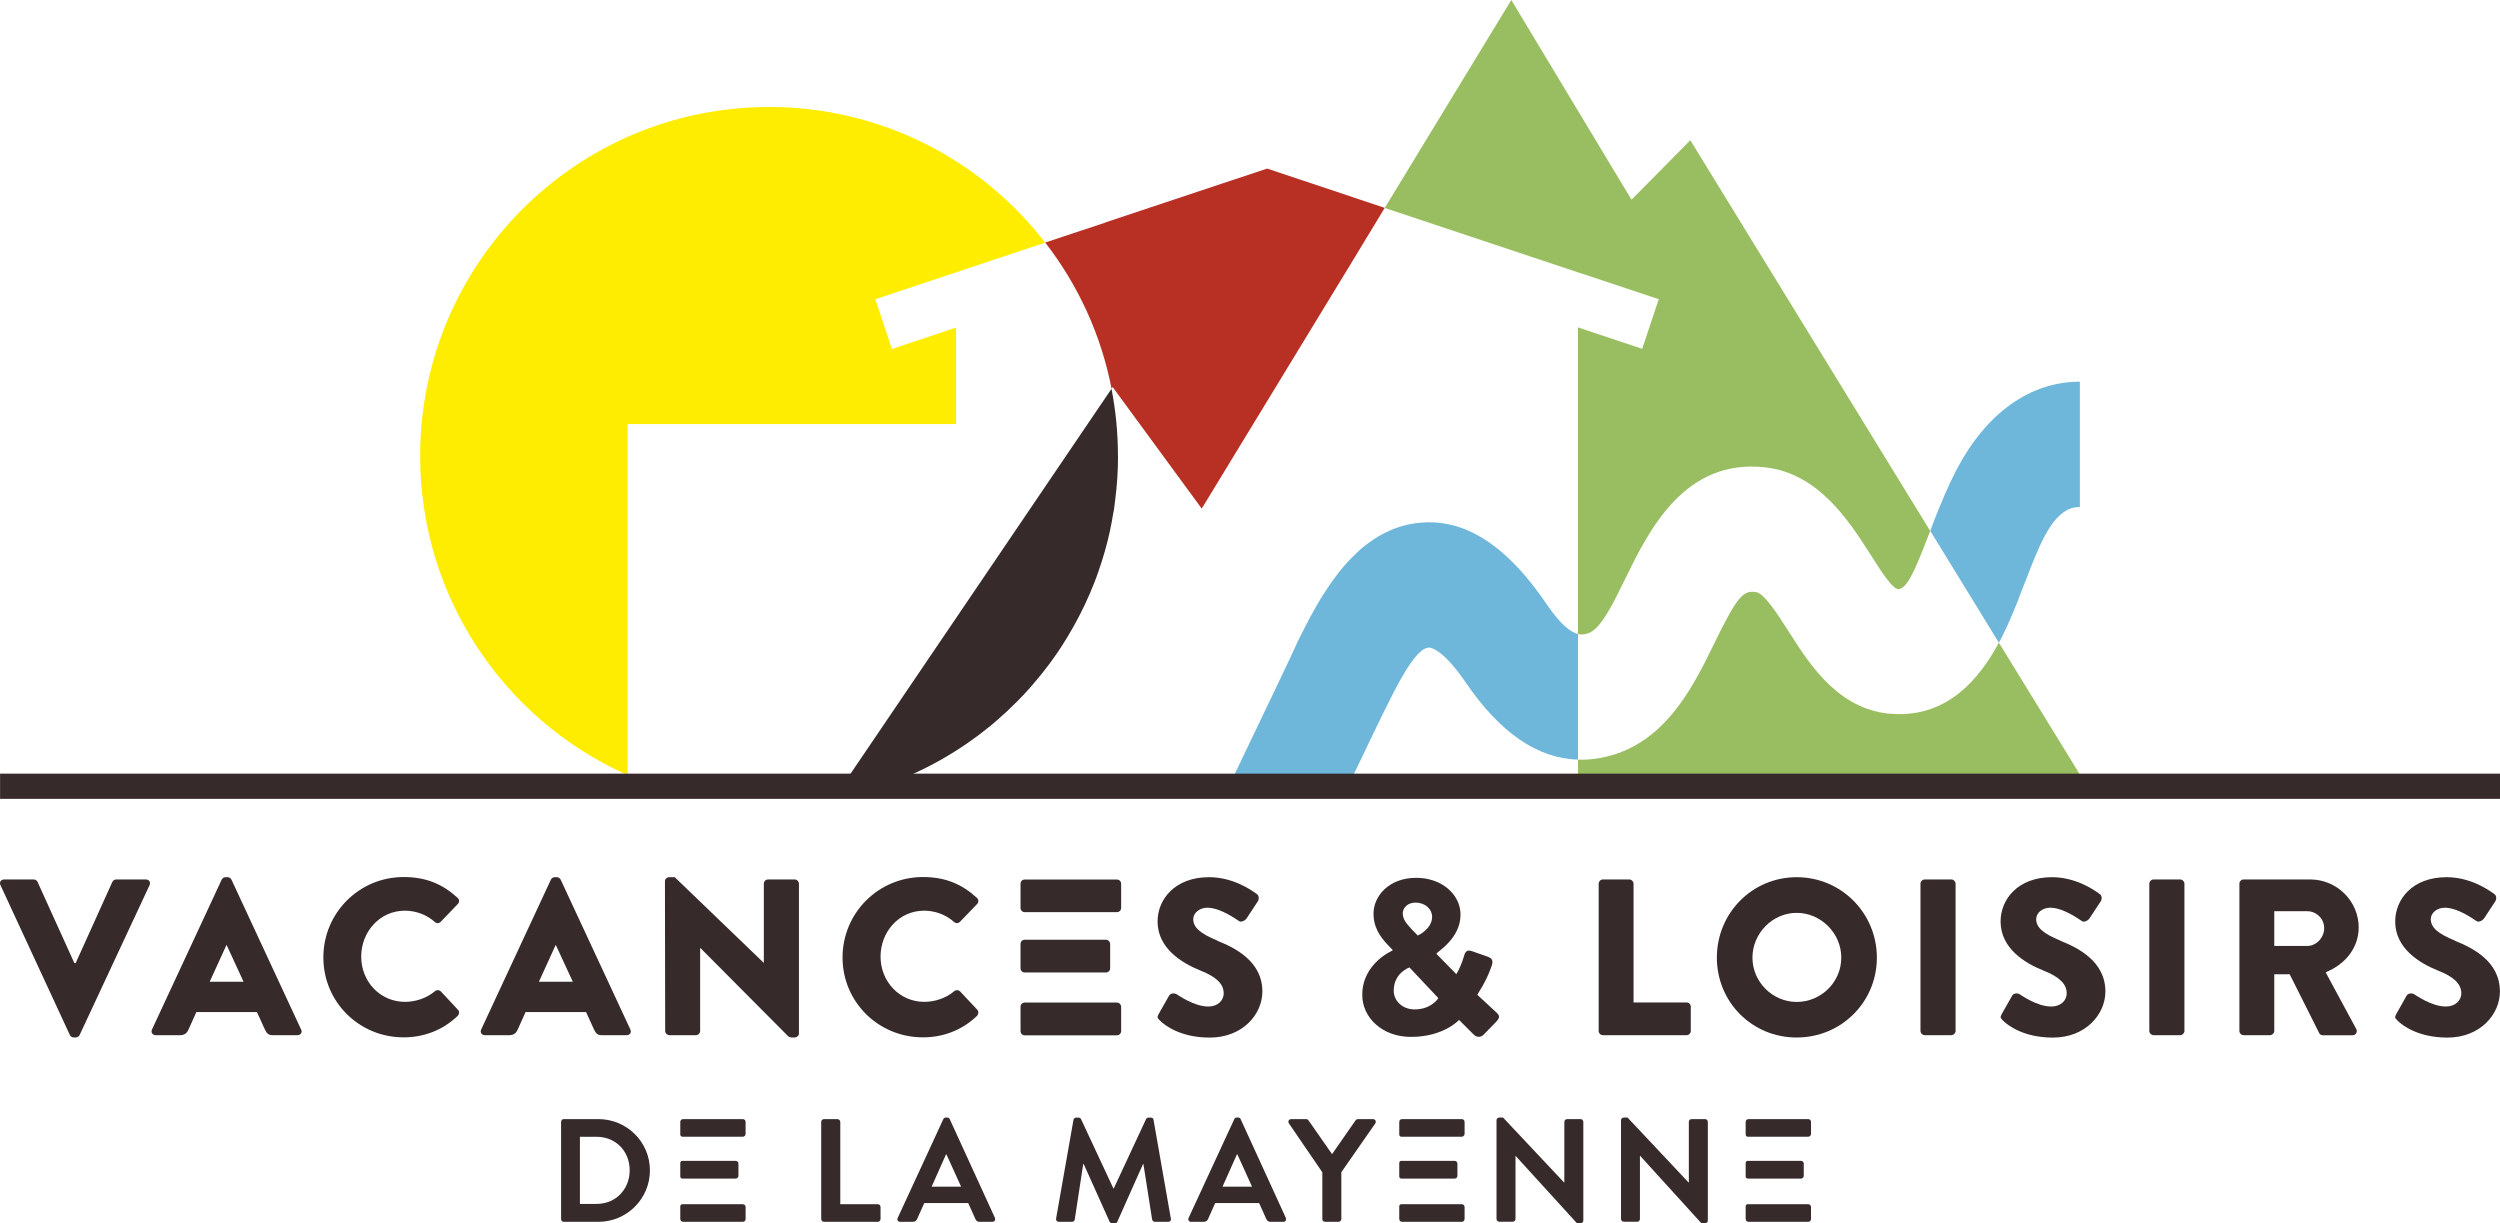 <?xml version="1.0" encoding="UTF-8"?>
<svg id="Calque_1" data-name="Calque 1" xmlns="http://www.w3.org/2000/svg" viewBox="0 0 321.08 157.11">
  <g>
    <path d="m213.05,38.43l-16.33-5.43-18.88-6.29L194.1,0l15.44,25.65,7.55-7.64,30.81,50.18-.37.95c-1.67,4.34-2.68,6.55-3.75,6.51-.74-.03-2.13-2.21-3.25-3.96l-.4-.63c-2.61-4.07-6.54-10.24-13.36-11.03-10.47-1.22-15.04,8.17-18.07,14.37-1.5,3.08-3.06,6.27-4.6,6.88-.04.01-.08.03-.12.04-.33.12-.76.24-1.32.1v-39.37l8.25,2.75,2.13-6.38Z" style="fill: #99be61; stroke-width: 0px;"/>
    <path d="m267.12,99.49h-64.45v-1.93c1.55.06,3.13-.18,4.75-.69.31-.1.6-.21.9-.32,6.28-2.52,9.39-8.88,11.88-13.99,2.98-6.1,3.7-6.72,5.29-6.53,1.07.13,2.81,2.85,4.08,4.84l.39.6c2.53,3.97,6.36,9.98,13.44,10.24,6.72.26,10.74-4.38,13.32-9.17l10.33,16.81.08.13Z" style="fill: #99be61; stroke-width: 0px;"/>
    <path d="m177.84,26.7l-3.81,6.29-19.69,32.33-11.44-15.61-.14.21c-1.35-6.97-4.33-13.36-8.52-18.77l7.77-2.58.06-.04,20.67-6.88,15.11,5.05Z" style="fill: #b83024; stroke-width: 0px;"/>
    <path d="m202.67,81.43v16.13c-5.19-.14-10.01-3.44-14.39-9.86-3.01-4.41-4.57-4.53-4.74-4.53h-.01c-.1,0-.22.03-.35.06-1.67.58-3.84,4.95-5.16,7.63l-.36.71c-.66,1.32-1.28,2.66-1.97,4.07-.57,1.23-1.18,2.47-1.79,3.72-.03.04-.04.09-.06.13h-15.3c.03-.05.04-.09.06-.13,3.43-7.17,7.86-16.38,7.99-16.81.89-1.79,1.95-3.94,3.29-6.08.27-.42.55-.85.83-1.26.28-.42.58-.85.9-1.25.6-.82,1.27-1.61,1.99-2.32.53-.55,1.08-1.07,1.67-1.53.41-.32.82-.63,1.26-.91.41-.26.83-.51,1.28-.74.28-.14.57-.27.85-.39.19-.09.39-.17.59-.23.31-.12.62-.22.92-.3.94-.27,1.94-.42,2.99-.45.09-.01.19-.01.28-.01h.08c5.34,0,10.26,3.4,15.04,10.4,1.9,2.81,3.19,3.72,4.08,3.94Z" style="fill: #6eb7db; stroke-width: 0px;"/>
    <path d="m267.12,49.04v16.08c-.69,0-2.56,0-4.53,3.76-.87,1.64-1.62,3.58-2.41,5.64l-.54,1.36c-.64,1.71-1.48,3.85-2.57,6.02-.12.21-.23.42-.35.64l-8.81-14.36.18-.48c.1-.3.23-.59.33-.89.85-2.15,1.75-4.35,2.9-6.56,3.83-7.24,9.43-11.23,15.8-11.23Z" style="fill: #6eb7db; stroke-width: 0px;"/>
    <path d="m143.59,58.56c0,1.88-.12,3.72-.35,5.54-.04.4-.09.78-.15,1.18-.03.22-.06.44-.12.66-.12.77-.26,1.52-.42,2.26-.39,1.79-.89,3.53-1.49,5.23-.14.44-.31.87-.48,1.31-.77,2-1.7,3.94-2.74,5.79-.5.89-1.03,1.76-1.58,2.61-.32.49-.64.96-.98,1.43-.31.44-.62.86-.95,1.27-.28.39-.58.76-.89,1.12-.26.33-.54.66-.82.98-.1.12-.21.24-.31.36-.54.62-1.1,1.21-1.68,1.79-.86.87-1.76,1.71-2.68,2.5-.4.35-.8.68-1.21,1-.82.67-1.67,1.28-2.54,1.89-2.17,1.49-4.47,2.8-6.9,3.9-.08.04-.17.08-.24.12h-7.91l.08-.12,33.52-49.44c.55,2.8.83,5.68.83,8.63Z" style="fill: #362a2b; stroke-width: 0px;"/>
    <path d="m114.54,44.83l8.25-2.76v12.39h-42.18v44.9h-.41c-15.48-7.06-26.24-22.67-26.24-40.81,0-24.75,20.08-44.81,44.83-44.81,14.42,0,27.26,6.82,35.45,17.42l-21.82,7.27,2.13,6.4Z" style="fill: #ffed00; stroke-width: 0px;"/>
  </g>
  <g>
    <path d="m76.86,143.73h-4.47c-.19,0-.33.17-.33.36v12.47c0,.19.14.36.33.36h4.47c3.64,0,6.61-2.95,6.61-6.61s-2.98-6.58-6.61-6.58Zm-.23,10.89h-2.15v-8.62h2.15c2.45,0,4.24,1.85,4.24,4.3s-1.79,4.32-4.24,4.32Z" style="fill: #362a2b; stroke-width: 0px;"/>
    <path d="m94.49,149.09h-6.85c-.14,0-.27.12-.27.26v1.75c0,.15.13.27.27.27h6.83c.19,0,.37-.15.37-.36v-1.57c0-.19-.17-.35-.36-.35Zm.91-5.36h-7.67c-.21,0-.36.17-.36.35v1.64c0,.15.13.27.27.27h7.76c.21,0,.36-.18.36-.36v-1.55c0-.18-.15-.35-.36-.35Zm0,10.93h-7.76c-.14,0-.27.12-.27.26v1.64c0,.19.15.36.36.36h7.67c.21,0,.36-.17.36-.36v-1.54c0-.19-.15-.36-.36-.36Z" style="fill: #362a2b; stroke-width: 0px;"/>
    <path d="m112.72,154.66h-4.8v-10.57c0-.19-.18-.36-.36-.36h-1.73c-.21,0-.36.17-.36.36v12.47c0,.19.15.36.36.36h6.9c.21,0,.36-.17.36-.36v-1.54c0-.19-.15-.36-.36-.36Z" style="fill: #362a2b; stroke-width: 0px;"/>
    <path d="m127.79,156.43l-5.81-12.69c-.06-.12-.14-.21-.32-.21h-.19c-.17,0-.26.09-.32.21l-5.86,12.69c-.12.24.04.49.32.49h1.63c.31,0,.48-.19.55-.37l.92-2.04h5.64l.92,2.04c.13.26.26.37.54.37h1.64c.28,0,.44-.24.32-.49Zm-8.14-4.02l1.85-4.15h.05l1.89,4.15h-3.79Z" style="fill: #362a2b; stroke-width: 0px;"/>
    <path d="m150.37,156.48l-2.22-12.66c-.01-.15-.13-.28-.33-.28h-.31c-.17,0-.26.08-.32.19l-4.14,8.89h-.06l-4.15-8.89c-.05-.12-.17-.19-.32-.19h-.3c-.21,0-.32.13-.35.28l-2.23,12.66c-.04.27.1.44.36.44h1.7c.17,0,.32-.15.33-.28l1.09-7.14h.06l3.33,7.41c.06.1.15.21.32.21h.35c.17,0,.28-.1.32-.21l3.3-7.41h.05l1.12,7.14c.04.13.18.28.35.28h1.72c.24,0,.4-.17.33-.44Z" style="fill: #362a2b; stroke-width: 0px;"/>
    <path d="m165.15,156.43l-5.81-12.69c-.05-.12-.13-.21-.32-.21h-.18c-.17,0-.27.09-.32.21l-5.87,12.69c-.1.24.04.49.32.49h1.64c.3,0,.48-.19.55-.37l.91-2.04h5.64l.92,2.04c.13.26.27.37.55.37h1.64c.28,0,.42-.24.31-.49Zm-8.14-4.02l1.85-4.15h.06l1.88,4.15h-3.79Z" style="fill: #362a2b; stroke-width: 0px;"/>
    <path d="m176.34,143.73h-1.94c-.15,0-.24.09-.31.17l-3.01,4.33-3.02-4.33c-.06-.08-.15-.17-.31-.17h-1.91c-.31,0-.46.3-.31.54l4.3,6.29v6c0,.19.14.36.36.36h1.73c.18,0,.35-.17.35-.36v-6.01l4.37-6.28c.14-.24,0-.54-.31-.54Z" style="fill: #362a2b; stroke-width: 0px;"/>
    <path d="m186.82,149.09h-6.85c-.14,0-.26.12-.26.26v1.75c0,.15.12.27.26.27h6.85c.19,0,.36-.15.36-.36v-1.57c0-.19-.17-.35-.36-.35Zm.92-5.36h-7.67c-.22,0-.36.17-.36.35v1.64c0,.15.12.27.26.27h7.77c.21,0,.36-.18.36-.36v-1.55c0-.18-.15-.35-.36-.35Zm0,10.93h-7.77c-.14,0-.26.12-.26.26v1.64c0,.19.14.36.36.36h7.67c.21,0,.36-.17.36-.36v-1.54c0-.19-.15-.36-.36-.36Z" style="fill: #362a2b; stroke-width: 0px;"/>
    <path d="m203,143.73h-1.73c-.21,0-.36.17-.36.36v7.78h-.03l-7.84-8.34h-.48c-.19,0-.36.15-.36.33v12.69c0,.19.17.36.36.36h1.72c.21,0,.36-.17.36-.36v-8.1h.01l7.89,8.66h.45c.18,0,.36-.15.36-.35v-12.68c0-.19-.18-.36-.36-.36Z" style="fill: #362a2b; stroke-width: 0px;"/>
    <path d="m218.99,143.73h-1.73c-.22,0-.36.17-.36.36v7.78h-.03l-7.84-8.34h-.48c-.19,0-.36.15-.36.33v12.69c0,.19.17.36.36.36h1.72c.21,0,.35-.17.35-.36v-8.1h.03l7.87,8.66h.46c.18,0,.36-.15.36-.35v-12.68c0-.19-.18-.36-.36-.36Z" style="fill: #362a2b; stroke-width: 0px;"/>
    <path d="m231.3,149.09h-6.83c-.15,0-.27.12-.27.26v1.75c0,.15.12.27.27.27h6.83c.19,0,.36-.15.36-.36v-1.57c0-.19-.15-.35-.36-.35Zm.94-5.36h-7.68c-.21,0-.36.17-.36.35v1.64c0,.15.12.27.27.27h7.77c.21,0,.35-.18.35-.36v-1.55c0-.18-.14-.35-.35-.35Zm0,10.93h-7.77c-.15,0-.27.12-.27.26v1.64c0,.19.15.36.36.36h7.68c.21,0,.35-.17.35-.36v-1.54c0-.19-.14-.36-.35-.36Z" style="fill: #362a2b; stroke-width: 0px;"/>
  </g>
  <g>
    <g>
      <path d="m18.72,112.95h-3.8c-.23,0-.42.17-.49.31l-4.71,10.43h-.17l-4.73-10.43c-.05-.14-.26-.31-.48-.31H.55c-.44,0-.67.36-.49.73l8.91,19.24c.09.18.26.32.49.32h.28c.23,0,.4-.14.49-.32l8.98-19.24c.17-.37-.06-.73-.49-.73Z" style="fill: #362a2b; stroke-width: 0px;"/>
      <path d="m38.67,132.22l-8.94-19.24c-.09-.18-.28-.32-.49-.32h-.28c-.21,0-.4.14-.49.32l-8.95,19.24c-.17.37.06.73.49.73h3.15c.57,0,.89-.33,1.03-.68l1.03-2.29h7.78l1.03,2.26c.26.54.49.71,1,.71h3.17c.42,0,.66-.36.48-.73Zm-11.74-6.13l2.15-4.71h.03l2.17,4.71h-4.34Z" style="fill: #362a2b; stroke-width: 0px;"/>
      <path d="m56.6,127.33c-.17-.21-.54-.21-.74-.03-1.03.89-2.49,1.37-3.83,1.37-3.24,0-5.64-2.63-5.64-5.81s2.38-5.9,5.61-5.9c1.4,0,2.8.51,3.85,1.46.21.19.51.19.72,0l2.22-2.31c.23-.23.23-.58-.03-.81-1.94-1.77-4.06-2.66-6.92-2.66-5.72,0-10.31,4.61-10.31,10.33s4.6,10.26,10.31,10.26c2.54,0,5.01-.89,6.95-2.77.21-.21.23-.58.03-.77l-2.22-2.38Z" style="fill: #362a2b; stroke-width: 0px;"/>
      <path d="m80.96,132.22l-8.95-19.24c-.08-.18-.28-.32-.48-.32h-.3c-.19,0-.4.14-.48.32l-8.95,19.24c-.17.37.05.73.49.73h3.15c.57,0,.89-.33,1.03-.68l1.03-2.29h7.77l1.03,2.26c.26.54.49.71,1,.71h3.17c.44,0,.66-.36.49-.73Zm-11.75-6.13l2.15-4.71h.03l2.18,4.71h-4.35Z" style="fill: #362a2b; stroke-width: 0px;"/>
      <path d="m102.08,112.95h-3.43c-.32,0-.55.26-.55.54v10.15h-.03l-11.41-10.98h-.72c-.28,0-.54.23-.54.51l.03,19.24c0,.28.26.54.55.54h3.4c.31,0,.54-.26.54-.54v-10.66h.03l11.29,11.35c.06.05.28.14.37.14h.46c.28,0,.54-.23.54-.51v-19.24c0-.28-.26-.54-.54-.54Z" style="fill: #362a2b; stroke-width: 0px;"/>
      <path d="m123.29,127.33c-.17-.21-.54-.21-.74-.03-1.03.89-2.48,1.37-3.83,1.37-3.22,0-5.63-2.63-5.63-5.81s2.36-5.9,5.6-5.9c1.4,0,2.8.51,3.85,1.46.21.19.51.19.72,0l2.23-2.31c.22-.23.22-.58-.04-.81-1.94-1.77-4.06-2.66-6.91-2.66-5.72,0-10.33,4.61-10.33,10.33s4.61,10.26,10.33,10.26c2.54,0,5-.89,6.95-2.77.19-.21.22-.58.03-.77l-2.23-2.38Z" style="fill: #362a2b; stroke-width: 0px;"/>
      <path d="m142.04,120.69h-10.43c-.31,0-.54.24-.54.54v3.13c0,.3.23.54.54.54h10.43c.28,0,.54-.23.54-.54v-3.12c0-.28-.26-.55-.54-.55Zm1.4-7.73h-11.83c-.32,0-.54.24-.54.54v3.11c0,.31.23.54.54.54h11.83c.32,0,.55-.24.55-.54v-3.11c0-.3-.23-.54-.55-.54Zm0,15.8h-11.83c-.31,0-.54.24-.54.54v3.12c0,.3.22.55.54.55h11.83c.32,0,.55-.26.55-.55v-3.12c0-.27-.23-.54-.55-.54Z" style="fill: #362a2b; stroke-width: 0px;"/>
      <path d="m156.37,120.81c-2.26-.92-3.12-1.72-3.12-2.77,0-.77.78-1.46,1.81-1.46,1.73,0,3.83,1.58,4.08,1.72.26.19.77-.06.98-.37l1.45-2.21c.12-.19.17-.71-.17-.91-.86-.63-3.15-2.15-6.13-2.15-4.39,0-6.6,2.86-6.6,5.69,0,3.43,3.1,5.34,5.55,6.32,1.94.77,2.94,1.68,2.94,2.89,0,1-.82,1.71-1.97,1.71-1.89,0-3.94-1.52-4.06-1.57-.21-.14-.74-.21-.98.17l-1.35,2.38c-.22.4-.14.51.15.8.66.67,2.71,2.21,6.42,2.21,4.21,0,6.76-2.98,6.76-5.92,0-3.89-3.55-5.63-5.78-6.51Z" style="fill: #362a2b; stroke-width: 0px;"/>
    </g>
    <g>
      <path d="m192.14,129.99l-2.41-2.23c0-.06,1.1-1.57,1.79-3.55.12-.35.42-1.03-.37-1.31l-2.07-.73c-.77-.28-.94.17-1.1.76-.19.68-.57,1.59-.94,2.18l-2.56-2.61c0-.23,3.1-1.9,3.1-5.02,0-2.63-2.44-4.74-5.68-4.74-3.62,0-5.5,2.44-5.5,4.6,0,1.64.73,2.86,1.88,4.06l.57.59v.09s-3.89,1.62-3.89,5.7c0,2.95,2.61,5.39,6.24,5.39,4.25,0,6.19-2.18,6.19-2.18l1.84,1.84c.45.45.94.4,1.28.09l1.58-1.62c.71-.71.42-.96.06-1.31Zm-10.3-14.06c1.22,0,2.09.85,2.09,1.81,0,1.59-1.84,2.41-1.84,2.41l-.63-.63c-.73-.82-1.3-1.36-1.3-2.21,0-.73.62-1.39,1.67-1.39Zm-.17,13.71c-1.5,0-2.67-1.05-2.67-2.41,0-2.3,2.02-2.98,2.02-2.98l3.71,3.94s-.85,1.45-3.06,1.45Z" style="fill: #362a2b; stroke-width: 0px;"/>
      <g>
        <path d="m216.61,128.75h-6.81v-15.26c0-.28-.26-.54-.54-.54h-3.4c-.31,0-.54.26-.54.54v18.92c0,.28.23.54.54.54h10.75c.31,0,.54-.26.54-.54v-3.11c0-.3-.23-.55-.54-.55Z" style="fill: #362a2b; stroke-width: 0px;"/>
        <path d="m230.75,112.66c-5.72,0-10.25,4.61-10.25,10.33s4.53,10.26,10.25,10.26,10.3-4.55,10.3-10.26-4.57-10.33-10.3-10.33Zm0,16.02c-3.11,0-5.68-2.58-5.68-5.69s2.57-5.75,5.68-5.75,5.73,2.61,5.73,5.75-2.58,5.69-5.73,5.69Z" style="fill: #362a2b; stroke-width: 0px;"/>
        <path d="m250.62,112.95h-3.43c-.28,0-.54.26-.54.54v18.92c0,.28.26.54.54.54h3.43c.28,0,.54-.26.54-.54v-18.92c0-.28-.26-.54-.54-.54Z" style="fill: #362a2b; stroke-width: 0px;"/>
        <path d="m264.63,120.81c-2.26-.92-3.12-1.72-3.12-2.77,0-.77.77-1.46,1.8-1.46,1.75,0,3.83,1.58,4.08,1.72.27.19.78-.06.98-.37l1.46-2.21c.12-.19.17-.71-.18-.91-.85-.63-3.15-2.15-6.11-2.15-4.41,0-6.6,2.86-6.6,5.69,0,3.43,3.08,5.34,5.55,6.32,1.94.77,2.94,1.68,2.94,2.89,0,1-.83,1.71-1.98,1.71-1.89,0-3.94-1.52-4.06-1.57-.19-.14-.74-.21-.96.17l-1.35,2.38c-.23.4-.14.51.14.8.66.67,2.72,2.21,6.44,2.21,4.2,0,6.74-2.98,6.74-5.92,0-3.89-3.55-5.63-5.77-6.51Z" style="fill: #362a2b; stroke-width: 0px;"/>
        <path d="m280.01,112.95h-3.43c-.28,0-.54.26-.54.54v18.92c0,.28.26.54.54.54h3.43c.28,0,.54-.26.54-.54v-18.92c0-.28-.26-.54-.54-.54Z" style="fill: #362a2b; stroke-width: 0px;"/>
        <path d="m298.69,124.87c2.49-1,4.24-3.12,4.24-5.75,0-3.4-2.8-6.17-6.23-6.17h-8.55c-.31,0-.54.26-.54.54v18.92c0,.28.23.54.54.54h3.4c.28,0,.54-.26.54-.54v-7.28h1.98l3.8,7.57c.05.12.23.26.45.26h3.8c.49,0,.69-.45.49-.82l-3.92-7.26Zm-2.36-3.38h-4.24v-4.46h4.24c1.17,0,2.17.96,2.17,2.17s-1,2.29-2.17,2.29Z" style="fill: #362a2b; stroke-width: 0px;"/>
        <path d="m315.3,120.81c-2.25-.92-3.11-1.72-3.11-2.77,0-.77.77-1.46,1.8-1.46,1.75,0,3.83,1.58,4.08,1.72.26.19.77-.06.98-.37l1.45-2.21c.12-.19.18-.71-.17-.91-.86-.63-3.15-2.15-6.11-2.15-4.41,0-6.6,2.86-6.6,5.69,0,3.43,3.08,5.34,5.54,6.32,1.95.77,2.95,1.68,2.95,2.89,0,1-.83,1.71-1.98,1.71-1.89,0-3.94-1.52-4.06-1.57-.19-.14-.74-.21-.98.17l-1.34,2.38c-.23.4-.14.51.14.8.66.67,2.71,2.21,6.44,2.21,4.2,0,6.74-2.98,6.74-5.92,0-3.89-3.55-5.63-5.78-6.51Z" style="fill: #362a2b; stroke-width: 0px;"/>
      </g>
    </g>
  </g>
  <rect x=".01" y="99.36" width="321.07" height="3.24" style="fill: #362a2b; stroke-width: 0px;"/>
</svg>